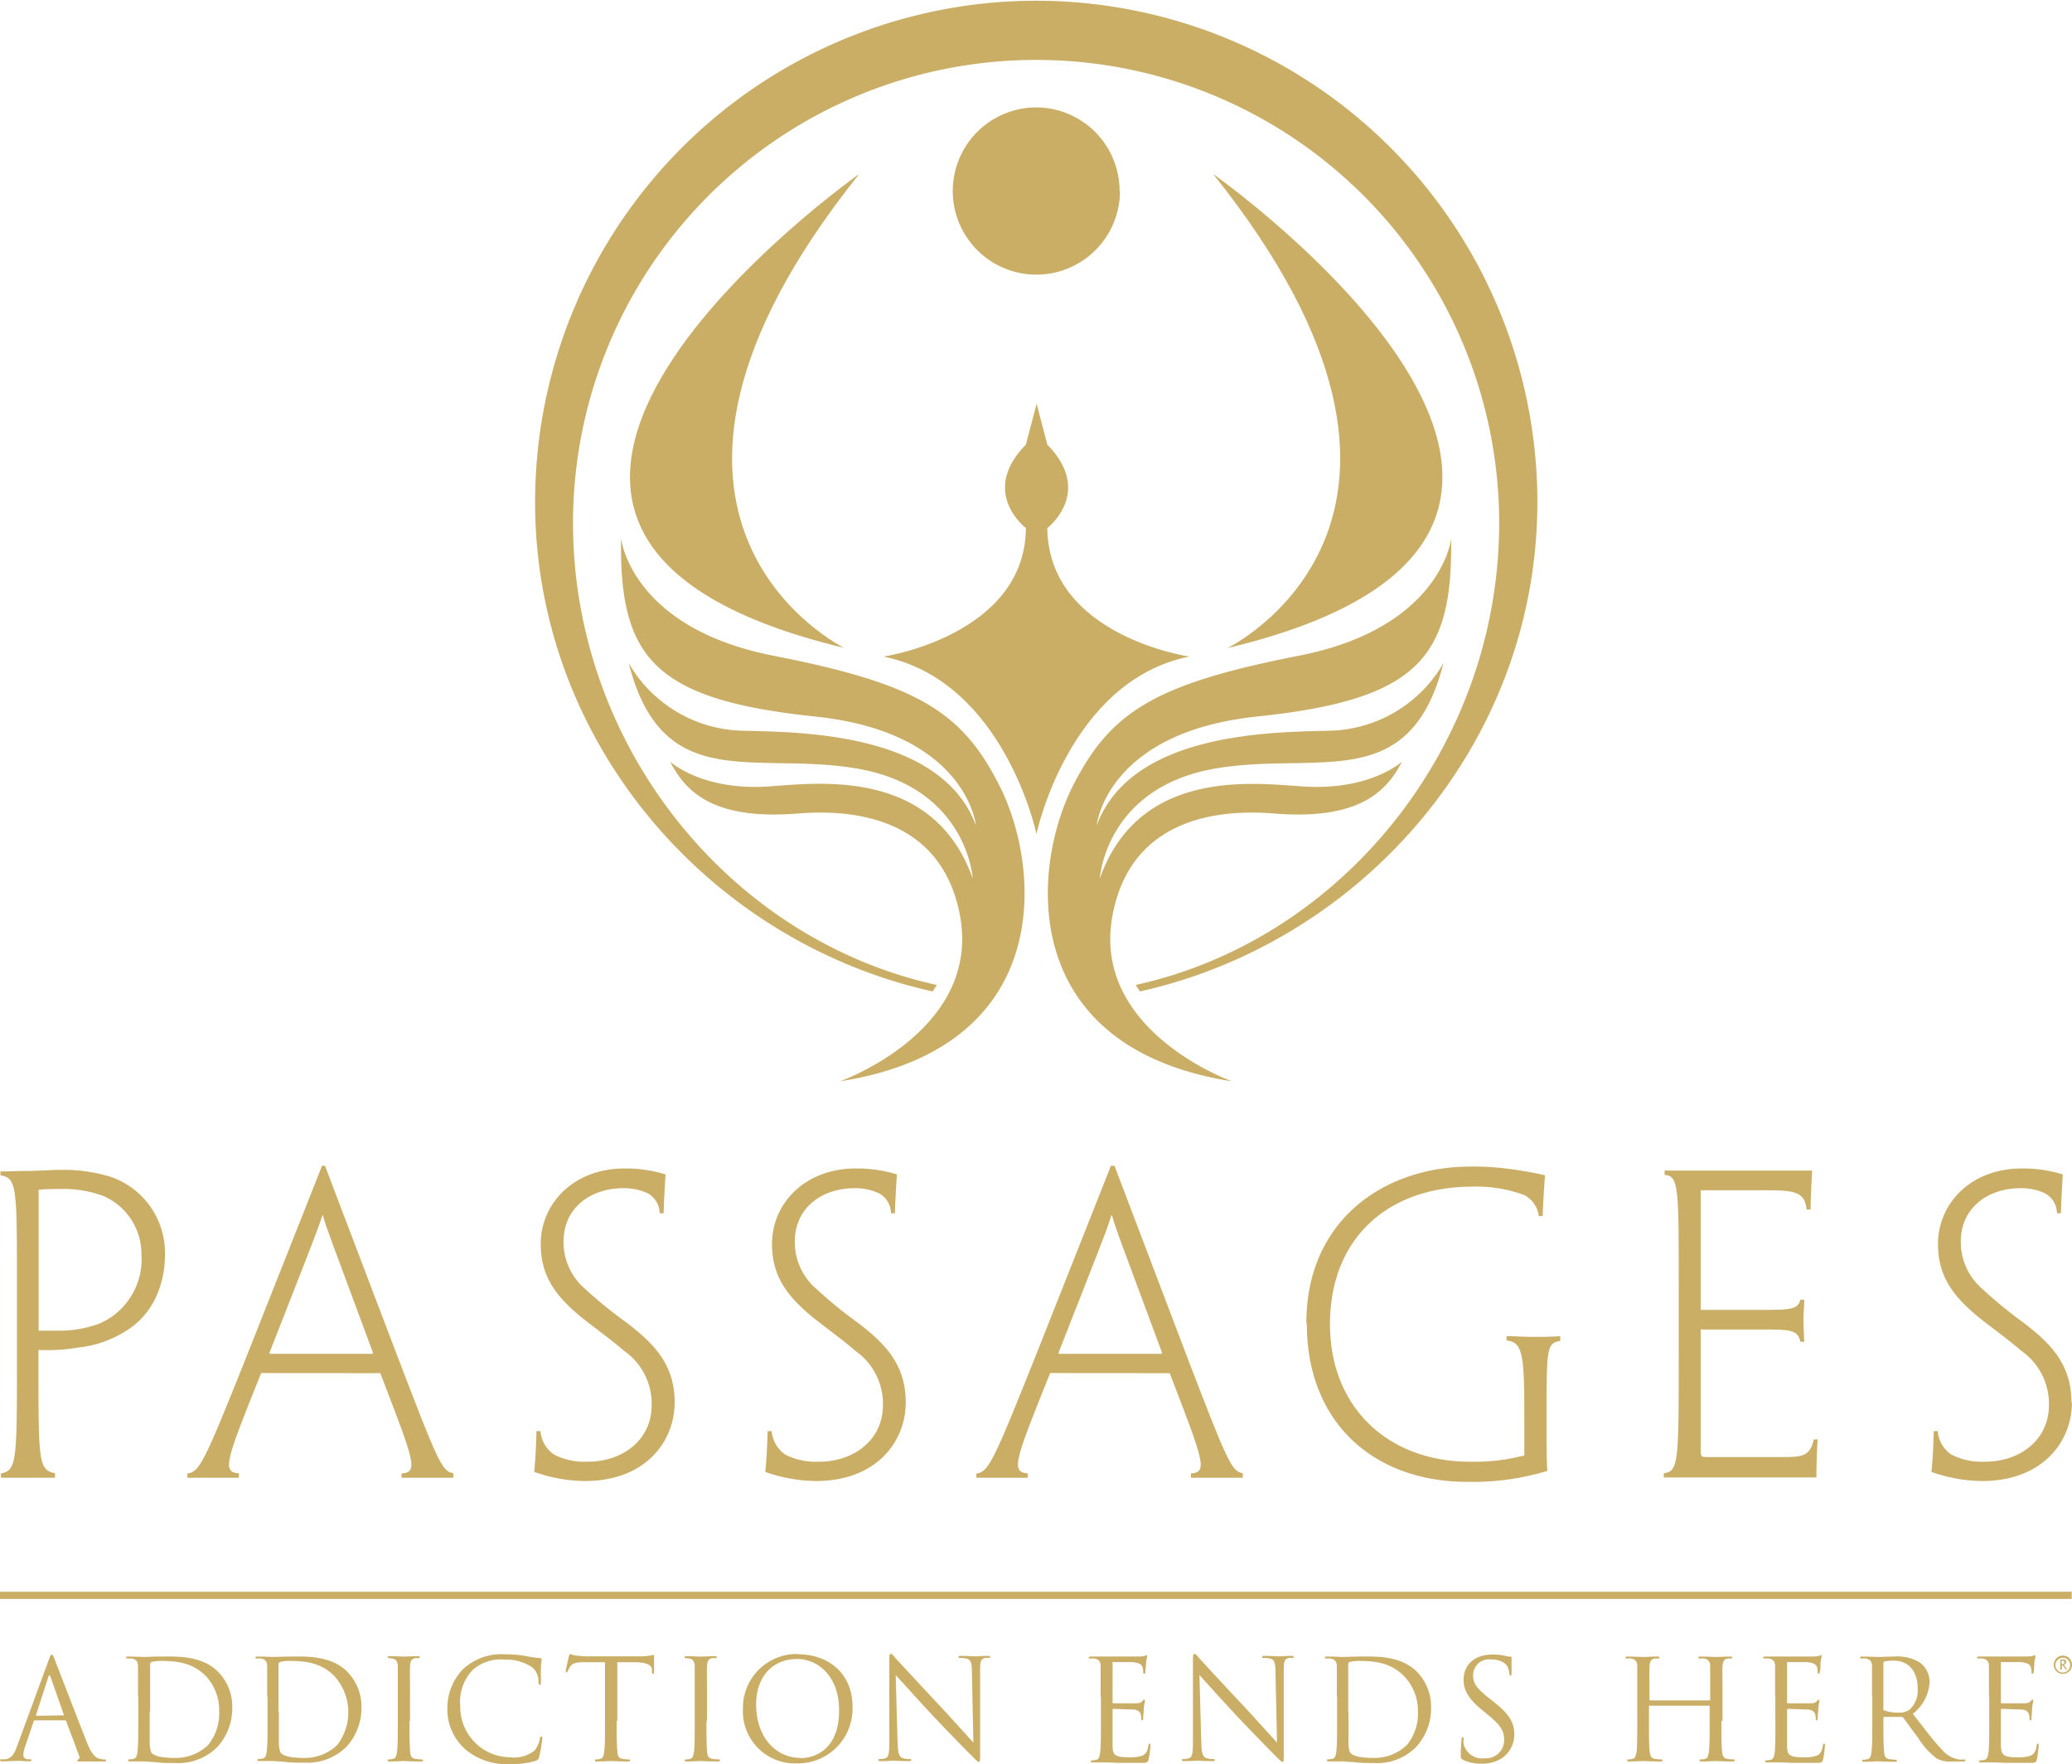 <svg id="Layer_1" data-name="Layer 1" xmlns="http://www.w3.org/2000/svg" width="3.16in" height="2.69in" viewBox="0 0 227.3 193.33">
  <defs>
    <style>
      .cls-1 {
        fill: #cbae66;
      }
    </style>
  </defs>
  <g>
    <path class="cls-1" d="M15.86,137.78a6.94,6.94,0,0,0-4.14-6.67A12.36,12.36,0,0,0,7,130.33c-.73,0-1.64,0-2.41.09v15.45c.6,0,1.25,0,2,0a12.76,12.76,0,0,0,4.56-.74,7.5,7.5,0,0,0,3.27-2.58,7.75,7.75,0,0,0,1.47-4.78ZM2.21,141.05c0-10.93,0-11.92-1.81-12.22v-.43c1.17,0,1.94-.05,2.93-.05,1.16,0,2.58-.12,3.7-.12a17.58,17.58,0,0,1,5.6.81,8.83,8.83,0,0,1,5.81,8.74,10.75,10.75,0,0,1-1.21,4.87A8.55,8.55,0,0,1,14,146a12.11,12.11,0,0,1-5.08,1.72,19.85,19.85,0,0,1-4.35.26v1.64c0,10.54,0,11.53,1.81,11.88V162c-1,0-1.81,0-2.93,0s-2,0-3,0v-.47c1.76-.35,1.76-1.34,1.76-13Z" transform="translate(-0.35)"/>
    <path class="cls-1" d="M41.25,148.41l0-.17c-4.73-12.74-5.12-13.69-5.47-15h-.08c-.39,1.29-.78,2.28-5.77,15l0,.17ZM29,150.52c-3.87,9.64-4.34,10.85-2.45,11V162c-.78,0-1.76,0-2.88,0s-2.11,0-2.76,0v-.47c1.34-.13,1.9-1.34,6.59-13.09l8.18-20.66H36l7.88,20.71c4.48,11.7,4.95,12.87,6.2,13V162c-.47,0-1.38,0-2.58,0s-2.41,0-3.1,0v-.47c1.9-.13,1.38-1.34-2.33-11Z" transform="translate(-0.35)"/>
    <path class="cls-1" d="M74.36,153.75c0,4.26-3.19,8.61-9.86,8.61a17.16,17.16,0,0,1-5.55-1c.17-1.68.21-3.06.25-4.48h.44a3.45,3.45,0,0,0,1.5,2.58,7.35,7.35,0,0,0,3.7.78c3.84,0,7-2.41,7-6.2a7.08,7.08,0,0,0-3-5.94c-1.51-1.29-2.84-2.24-4.61-3.62-3-2.45-4.56-4.65-4.56-8.13,0-4.44,3.62-8.27,9.17-8.27a14.67,14.67,0,0,1,4.52.65c-.09,1.46-.17,2.88-.21,4.26h-.44a2.5,2.5,0,0,0-1.33-2.2,6.16,6.16,0,0,0-2.63-.55c-3.7,0-6.58,2.23-6.58,5.85a6.75,6.75,0,0,0,2.28,5.12A49.65,49.65,0,0,0,69.1,145c2.93,2.24,5.26,4.52,5.26,8.74Z" transform="translate(-0.35)"/>
    <path class="cls-1" d="M99.71,153.75c0,4.26-3.19,8.61-9.86,8.61a17.16,17.16,0,0,1-5.55-1c.17-1.68.22-3.06.26-4.48H85a3.51,3.51,0,0,0,1.5,2.58,7.37,7.37,0,0,0,3.71.78c3.83,0,7-2.41,7-6.2a7.08,7.08,0,0,0-3-5.94c-1.51-1.29-2.84-2.24-4.6-3.62-3-2.45-4.57-4.65-4.57-8.13,0-4.44,3.62-8.27,9.17-8.27a14.79,14.79,0,0,1,4.53.65c-.09,1.46-.18,2.88-.22,4.26h-.43a2.51,2.51,0,0,0-1.34-2.2,6.11,6.11,0,0,0-2.62-.55c-3.71,0-6.59,2.23-6.59,5.85a6.75,6.75,0,0,0,2.28,5.12A48.61,48.61,0,0,0,94.46,145c2.92,2.24,5.25,4.52,5.25,8.74Z" transform="translate(-0.35)"/>
    <path class="cls-1" d="M127.81,148.41l0-.17c-4.73-12.74-5.12-13.69-5.46-15h-.09c-.38,1.29-.77,2.28-5.77,15l0,.17Zm-12.26,2.11c-3.87,9.64-4.35,10.85-2.45,11V162c-.78,0-1.77,0-2.89,0s-2.11,0-2.75,0v-.47c1.33-.13,1.89-1.34,6.58-13.09l8.18-20.66h.39l7.87,20.71c4.48,11.7,5,12.87,6.2,13V162c-.47,0-1.37,0-2.58,0s-2.41,0-3.1,0v-.47c1.89-.13,1.38-1.34-2.33-11Z" transform="translate(-0.35)"/>
    <path class="cls-1" d="M143.66,145c0-11.15,8.43-17.13,18-17.13a29.89,29.89,0,0,1,4.56.3c1,.13,2.5.39,3.62.65-.17,2.32-.22,3.31-.26,4.47h-.43a3,3,0,0,0-1.55-2.28,15.09,15.09,0,0,0-5.68-.94c-9.43,0-15.67,5.76-15.67,15.1,0,9.13,6.41,15.07,15.32,15.07a21.57,21.57,0,0,0,6-.69v-3.4c0-7.4-.05-9-1.94-9.21v-.47c.82,0,1.81.08,2.88.08s1.94,0,3-.08V147c-1.5.21-1.5.86-1.5,8.39v.95c0,1.81,0,3.83.08,4.91a28.35,28.35,0,0,1-8.78,1.2c-10.16,0-17.6-6.41-17.6-17.35Z" transform="translate(-0.35)"/>
    <path class="cls-1" d="M184.51,141.1c0-11,0-12.19-1.55-12.32v-.47c1.63,0,4.26,0,7.36,0,3.36,0,6.84,0,8.82,0-.08,1.55-.17,3.23-.17,4.26h-.43c-.21-1.85-1.2-2.1-4.22-2.1h-7.4v13.12h6.58c3.1,0,4.09,0,4.35-1.12h.43c0,.73-.09,1.42-.09,2.15s.05,1.64.09,2.46h-.43c-.26-1.34-1.2-1.34-4.22-1.34h-6.71v13.09c0,.9,0,.9.86.9h8.09c2,0,3.06,0,3.45-1.93h.43c-.05.51-.14,2.54-.14,4.17-2.36,0-5.85,0-9.12,0s-5.94,0-7.62,0v-.47c1.64-.17,1.64-1.33,1.64-13.05Z" transform="translate(-0.35)"/>
    <path class="cls-1" d="M227.64,153.75c0,4.26-3.19,8.61-9.86,8.61a17.16,17.16,0,0,1-5.55-1c.17-1.68.21-3.06.25-4.48h.44a3.45,3.45,0,0,0,1.5,2.58,7.38,7.38,0,0,0,3.7.78c3.84,0,7-2.41,7-6.2a7.09,7.09,0,0,0-3-5.94c-1.51-1.29-2.84-2.24-4.61-3.62-3-2.45-4.56-4.65-4.56-8.13,0-4.44,3.62-8.27,9.17-8.27a14.67,14.67,0,0,1,4.52.65c-.08,1.46-.17,2.88-.21,4.26h-.43a2.51,2.51,0,0,0-1.34-2.2,6.14,6.14,0,0,0-2.62-.55c-3.71,0-6.59,2.23-6.59,5.85a6.75,6.75,0,0,0,2.28,5.12,48.61,48.61,0,0,0,4.61,3.79c2.92,2.24,5.25,4.52,5.25,8.74Z" transform="translate(-0.35)"/>
    <path class="cls-1" d="M68.51,59.12s1.17,9.69,16.69,12.72C101.05,74.94,105.91,78,110,86.11c4.56,9,6.15,28.69-17.5,32.41,0,0,15.6-5.53,13.14-18.29-1.85-9.61-10-11.7-17.7-11.09-9,.73-12.26-2.11-14.07-5.68,0,0,3.33,3.08,10.36,2.74,4.79-.23,18.33-2.57,22.83,10.07,0,0-.58-9.8-12.38-12-11.4-2.08-21.63,3-25.36-11.62a14.81,14.81,0,0,0,12.86,7.42c6.17.17,21.46.24,25.23,10.38,0,0-1-10.2-17.63-11.94-17.66-1.85-21.47-6.43-21.3-19.44" transform="translate(-0.35)"/>
    <path class="cls-1" d="M93,71S64.19,57,94.61,19c0,0-55.53,39.14-1.57,52" transform="translate(-0.35)"/>
    <path class="cls-1" d="M159.52,59.12s-1.17,9.69-16.69,12.72C127,74.94,122.17,78,118.05,86.11c-4.56,9-6.16,28.69,17.45,32.41,0,0-15.55-5.53-13.09-18.29,1.84-9.61,10-11.7,17.65-11.09,9,.73,12.27-2.11,14.08-5.68,0,0-3.34,3.08-10.37,2.74C139,86,125.49,83.63,121,96.27c0,0,.59-9.8,12.35-12,11.39-2.08,21.62,3,25.35-11.62a14.81,14.81,0,0,1-12.86,7.42c-6.17.17-21.41.24-25.18,10.38,0,0,1-10.2,17.58-11.94,17.66-1.85,21.47-6.43,21.3-19.44" transform="translate(-0.35)"/>
    <path class="cls-1" d="M135,71s28.85-14-1.57-52c0,0,55.53,39.14,1.57,52" transform="translate(-0.35)"/>
    <path class="cls-1" d="M114.05,91.38s3.54-16.77,16.76-19.45c0,0-15.45-2.24-15.57-14.09,0,0,5.14-3.91,0-9.16l-1.17-4.47-1.18,4.47c-5.16,5.25,0,9.16,0,9.16C112.81,69.69,97,72,97.25,71.93c13.26,2.68,16.8,19.45,16.8,19.45" transform="translate(-0.35)"/>
    <path class="cls-1" d="M123.21,20.88A9.17,9.17,0,1,1,114,11.7a9.17,9.17,0,0,1,9.17,9.18" transform="translate(-0.35)"/>
    <path class="cls-1" d="M114.05,0a55,55,0,0,0-55,55c0,26.26,19,48.2,43.61,53.66l.46-.71c-22.83-5-39.91-26.33-39.91-50.66a50.8,50.8,0,1,1,101.6,0c0,24.33-17.1,45.67-39.88,50.66l.48.71C150,103.17,169,81.23,169,55A55,55,0,0,0,114.05,0" transform="translate(-0.35)"/>
    <rect class="cls-1" y="174.5" width="227.27" height="0.79"/>
    <g>
      <path class="cls-1" d="M7.27,188.06c.08,0,.08,0,.07-.11l-1.45-4.12c-.08-.23-.16-.23-.23,0L4.31,188c0,.08,0,.11.05.11ZM5.69,182c.18-.51.24-.6.33-.6s.16.07.34.55S9,188.8,9.92,191.12c.54,1.36,1,1.6,1.31,1.69a1.87,1.87,0,0,0,.61.09c.09,0,.15,0,.15.1s-.13.12-.3.12-1.35,0-2.4,0c-.29,0-.46,0-.46-.11s.05-.09.11-.11.18-.17.09-.41L7.61,188.7a.13.13,0,0,0-.14-.09H4.19a.15.15,0,0,0-.15.12l-.92,2.71a3.14,3.14,0,0,0-.21,1c0,.31.32.44.58.44h.15c.11,0,.15,0,.15.1s-.09.12-.23.12c-.36,0-1-.05-1.19-.05s-1,.05-1.73.05c-.2,0-.28,0-.28-.12s.06-.1.13-.1a3.52,3.52,0,0,0,.45,0c.7-.09,1-.67,1.28-1.43L5.69,182Z" transform="translate(-0.35)"/>
      <path class="cls-1" d="M16.77,187.65c0,1.62,0,3,0,3.32a3.4,3.4,0,0,0,.17,1.15c.2.29.8.61,2.6.61a5.11,5.11,0,0,0,3.63-1.41,5.39,5.39,0,0,0,1.22-3.66A5.47,5.47,0,0,0,23,183.82c-1.44-1.51-3.18-1.73-5-1.73a4.11,4.11,0,0,0-1,.11c-.14.06-.18.13-.18.3,0,.52,0,2.08,0,3.26v1.89ZM15.49,186c0-2.38,0-2.81,0-3.3s-.15-.76-.66-.87a2.89,2.89,0,0,0-.52,0c-.06,0-.12,0-.12-.1s.08-.12.24-.12c.69,0,1.66.05,1.73.05s1.15-.05,2.06-.05c1.51,0,4.31-.14,6.12,1.74a5.46,5.46,0,0,1,1.49,3.88,6.28,6.28,0,0,1-1.65,4.31,6.06,6.06,0,0,1-4.63,1.75c-.65,0-1.47,0-2.12-.09l-1.27-.09-.61,0c-.31,0-.66,0-.88,0s-.25,0-.25-.12,0-.1.12-.1a2.42,2.42,0,0,0,.46-.06c.31-.06.38-.39.44-.84.08-.64.08-1.84.08-3.32V186Z" transform="translate(-0.35)"/>
      <path class="cls-1" d="M30.94,187.65c0,1.62,0,3,0,3.32a3.4,3.4,0,0,0,.17,1.15c.19.29.79.61,2.59.61a5.13,5.13,0,0,0,3.64-1.41,5.91,5.91,0,0,0-.25-7.5c-1.43-1.51-3.17-1.73-5-1.73a4.11,4.11,0,0,0-1,.11.27.27,0,0,0-.19.3c0,.52,0,2.08,0,3.26v1.89ZM29.66,186c0-2.38,0-2.81,0-3.3s-.15-.76-.65-.87a2.89,2.89,0,0,0-.52,0c-.06,0-.12,0-.12-.1s.07-.12.24-.12c.69,0,1.65.05,1.73.05s1.15-.05,2.06-.05c1.51,0,4.31-.14,6.12,1.74A5.46,5.46,0,0,1,40,187.19a6.28,6.28,0,0,1-1.64,4.31,6.08,6.08,0,0,1-4.63,1.75c-.66,0-1.47,0-2.13-.09l-1.26-.09-.61,0c-.31,0-.66,0-.89,0s-.24,0-.24-.12,0-.1.12-.1a2.42,2.42,0,0,0,.46-.06c.3-.06.38-.39.44-.84.08-.64.08-1.84.08-3.32V186Z" transform="translate(-0.35)"/>
      <path class="cls-1" d="M45.27,188.68c0,1.48,0,2.68.08,3.32,0,.45.13.78.59.84a6.91,6.91,0,0,0,.69.06c.09,0,.12,0,.12.1s-.07.12-.24.12c-.84,0-1.8-.05-1.88-.05s-1,.05-1.5.05c-.17,0-.24,0-.24-.12s0-.1.12-.1a2.42,2.42,0,0,0,.46-.06c.31-.06.38-.39.44-.84.08-.64.08-1.84.08-3.32V186c0-2.38,0-2.81,0-3.3s-.18-.78-.52-.85a1.84,1.84,0,0,0-.48-.06.11.11,0,0,1-.12-.1c0-.09.08-.12.25-.12.5,0,1.47.05,1.54.05s1-.05,1.5-.05c.16,0,.24,0,.24.12s-.06.1-.12.1a2.12,2.12,0,0,0-.38,0c-.42.08-.54.34-.57.87s0,.92,0,3.3v2.68Z" transform="translate(-0.35)"/>
      <path class="cls-1" d="M51.28,191.68a5.82,5.82,0,0,1-1.85-4.52A6.1,6.1,0,0,1,51.14,183a6.17,6.17,0,0,1,4.66-1.63,12.78,12.78,0,0,1,2.21.18,12.54,12.54,0,0,0,1.56.23c.17,0,.2.08.2.17s-.05.3-.08.86,0,1.34,0,1.57,0,.32-.14.32-.12-.11-.12-.32a2.1,2.1,0,0,0-.65-1.56,5.06,5.06,0,0,0-3.05-.87,4.6,4.6,0,0,0-3.51,1.12,5.07,5.07,0,0,0-1.38,4,5.52,5.52,0,0,0,5.51,5.59,3.54,3.54,0,0,0,2.66-.76,3,3,0,0,0,.57-1.29c0-.17.06-.23.15-.23s.11.11.11.23a16.54,16.54,0,0,1-.34,2c-.09.29-.12.32-.4.44a8.68,8.68,0,0,1-2.75.35,7,7,0,0,1-5-1.65Z" transform="translate(-0.35)"/>
      <path class="cls-1" d="M68,188.68c0,1.48,0,2.68.08,3.32,0,.45.13.78.59.84a6.91,6.91,0,0,0,.69.06c.09,0,.12,0,.12.1s-.07.12-.24.12c-.84,0-1.8-.05-1.88-.05s-1,.05-1.5.05c-.16,0-.24,0-.24-.12s0-.1.12-.1a2.42,2.42,0,0,0,.46-.06c.3-.06.38-.39.44-.84.08-.64.08-1.84.08-3.32v-6.45l-2.26,0c-.95,0-1.32.12-1.56.49a2.77,2.77,0,0,0-.26.47c-.05.13-.09.15-.15.15s-.08,0-.08-.13.31-1.47.34-1.59.09-.29.15-.29a3,3,0,0,0,.67.18c.45.05,1,.08,1.21.08h5.73a5.64,5.64,0,0,0,1.08-.08c.23,0,.37-.08.43-.08s.08.1.08.19c0,.46,0,1.51,0,1.68s0,.2-.11.2-.1-.05-.12-.27l0-.16c0-.46-.41-.81-1.88-.84l-1.92,0v6.45Z" transform="translate(-0.35)"/>
      <path class="cls-1" d="M77.85,188.68c0,1.48,0,2.68.07,3.32,0,.45.14.78.6.84a6.68,6.68,0,0,0,.69.06c.09,0,.12,0,.12.1s-.08.12-.25.12c-.84,0-1.8-.05-1.88-.05s-1,.05-1.49.05c-.17,0-.24,0-.24-.12s0-.1.12-.1a2.32,2.32,0,0,0,.45-.06c.31-.06.38-.39.45-.84.07-.64.07-1.84.07-3.32V186c0-2.38,0-2.81,0-3.3s-.18-.78-.51-.85a1.89,1.89,0,0,0-.48-.06c-.06,0-.12,0-.12-.1s.07-.12.24-.12c.51,0,1.47.05,1.54.05s1-.05,1.5-.05c.17,0,.25,0,.25.12s-.07.1-.13.1a2.31,2.31,0,0,0-.38,0c-.41.08-.53.34-.56.87s0,.92,0,3.3v2.68Z" transform="translate(-0.35)"/>
      <path class="cls-1" d="M88.19,192.75c1.38,0,4.21-.79,4.21-5.24,0-3.66-2.23-5.63-4.64-5.63s-4.46,1.68-4.46,5c0,3.56,2.14,5.85,4.89,5.85Zm-.32-11.39c3.43,0,6,2.17,6,5.72a6,6,0,0,1-6.1,6.25,5.72,5.72,0,0,1-5.92-6,5.91,5.91,0,0,1,6-6Z" transform="translate(-0.35)"/>
      <path class="cls-1" d="M98.83,191c0,1.25.18,1.65.6,1.77a3.09,3.09,0,0,0,.76.09c.08,0,.12,0,.12.1s-.09.12-.27.12c-.88,0-1.48-.05-1.62-.05s-.78.05-1.47.05c-.15,0-.24,0-.24-.12s0-.1.12-.1a2.09,2.09,0,0,0,.63-.09c.38-.11.45-.55.45-1.93l0-8.76c0-.59,0-.76.17-.76s.38.33.53.49,2.51,2.72,4.86,5.23c1.51,1.62,3.18,3.49,3.66,4l-.16-7.76c0-1-.13-1.33-.6-1.45a4,4,0,0,0-.75-.07c-.1,0-.12,0-.12-.11s.12-.11.31-.11c.68,0,1.42.05,1.59.05s.67-.05,1.29-.05c.17,0,.28,0,.28.11s-.06.11-.17.11a1.57,1.57,0,0,0-.37,0c-.5.11-.56.44-.56,1.36l0,8.95c0,1,0,1.09-.14,1.09s-.3-.18-1.12-1c-.16-.16-2.37-2.4-4-4.14-1.77-1.91-3.5-3.84-4-4.38l.2,7.31Z" transform="translate(-0.35)"/>
      <path class="cls-1" d="M121.09,186c0-2.38,0-2.81,0-3.3s-.15-.76-.65-.87a3,3,0,0,0-.52,0c-.07,0-.13,0-.13-.1s.08-.12.25-.12c.35,0,.76,0,1.1,0l.62,0c.11,0,3.15,0,3.5,0a3.88,3.88,0,0,0,.66-.07c.07,0,.13-.08.21-.08s.06.06.06.14-.07.29-.12.72c0,.15-.05.82-.08,1s0,.17-.1.17-.13-.08-.13-.2a1.56,1.56,0,0,0-.09-.55c-.11-.24-.26-.42-1.08-.52-.26,0-1.93,0-2.09,0s-.1,0-.1.15v4.21c0,.11,0,.16.1.16s2.07,0,2.42,0,.58-.05.72-.21.17-.19.23-.19.08,0,.08.12-.08.35-.13.85c0,.31-.06.87-.06,1s0,.29-.1.29-.11-.06-.11-.14a1.58,1.58,0,0,0-.06-.5c-.06-.21-.2-.48-.8-.54-.41,0-1.92-.07-2.18-.07a.1.1,0,0,0-.11.11v1.33c0,.53,0,2.3,0,2.62,0,1,.28,1.25,1.78,1.25a4.32,4.32,0,0,0,1.46-.17c.4-.16.58-.47.69-1.09,0-.17.06-.24.14-.24s.09.13.09.24a14,14,0,0,1-.2,1.48c-.11.39-.23.39-.83.39-1.14,0-2,0-2.58,0l-1.19-.05-.61,0c-.3,0-.66,0-.88,0s-.25,0-.25-.12,0-.1.12-.1a2.42,2.42,0,0,0,.46-.06c.31-.06.39-.39.44-.84.08-.64.08-1.84.08-3.32V186Z" transform="translate(-0.35)"/>
      <path class="cls-1" d="M132.14,191c0,1.25.18,1.65.6,1.77a3,3,0,0,0,.76.09c.07,0,.12,0,.12.1s-.09.12-.27.12c-.88,0-1.49-.05-1.62-.05s-.79.05-1.47.05c-.15,0-.25,0-.25-.12s.05-.1.13-.1a2,2,0,0,0,.62-.09c.39-.11.46-.55.46-1.93l0-8.76c0-.59,0-.76.17-.76s.38.33.53.49,2.5,2.72,4.86,5.23c1.51,1.62,3.17,3.49,3.66,4l-.17-7.76c0-1-.12-1.33-.59-1.45a4.11,4.11,0,0,0-.75-.07c-.11,0-.12,0-.12-.11s.12-.11.3-.11c.69,0,1.42.05,1.59.05s.67-.05,1.3-.05c.17,0,.27,0,.27.11s-.06.11-.16.11a1.53,1.53,0,0,0-.37,0c-.5.11-.56.44-.56,1.36l0,8.95c0,1,0,1.09-.13,1.09s-.31-.18-1.12-1c-.17-.16-2.37-2.4-4-4.14-1.78-1.91-3.5-3.84-4-4.38l.2,7.31Z" transform="translate(-0.35)"/>
      <path class="cls-1" d="M148.28,187.65c0,1.62,0,3,0,3.32a3.2,3.2,0,0,0,.16,1.15c.2.29.8.61,2.6.61a5.15,5.15,0,0,0,3.64-1.41,5.39,5.39,0,0,0,1.22-3.66,5.47,5.47,0,0,0-1.47-3.84c-1.43-1.51-3.18-1.73-5-1.73a4.2,4.2,0,0,0-1,.11.27.27,0,0,0-.18.3c0,.52,0,2.08,0,3.26v1.89ZM147,186c0-2.38,0-2.81,0-3.3s-.15-.76-.66-.87a2.85,2.85,0,0,0-.51,0c-.07,0-.13,0-.13-.1s.08-.12.25-.12c.68,0,1.65.05,1.73.05s1.14-.05,2.06-.05c1.51,0,4.3-.14,6.12,1.74a5.5,5.5,0,0,1,1.48,3.88,6.24,6.24,0,0,1-1.65,4.31,6,6,0,0,1-4.62,1.75c-.66,0-1.47,0-2.13-.09l-1.26-.09-.62,0c-.3,0-.65,0-.88,0s-.25,0-.25-.12,0-.1.12-.1a2.52,2.52,0,0,0,.47-.06c.3-.06.38-.39.43-.84.08-.64.08-1.84.08-3.32V186Z" transform="translate(-0.35)"/>
      <path class="cls-1" d="M160.83,192.92c-.21-.11-.23-.17-.23-.58,0-.77.06-1.37.08-1.62s0-.24.12-.24.11,0,.11.16a3.14,3.14,0,0,0,0,.57,2.08,2.08,0,0,0,2.26,1.56,2,2,0,0,0,2.19-2c0-1.06-.45-1.67-1.76-2.75l-.69-.57c-1.62-1.33-2-2.27-2-3.31,0-1.64,1.22-2.75,3.16-2.75a6,6,0,0,1,1.42.15,2.65,2.65,0,0,0,.53.08c.13,0,.15,0,.15.1s0,.58,0,1.62c0,.25,0,.35-.11.35s-.11-.07-.13-.2a2.57,2.57,0,0,0-.19-.76c-.1-.17-.51-.81-1.91-.81a1.74,1.74,0,0,0-1.88,1.77c0,.87.4,1.43,1.86,2.57l.43.34c1.8,1.42,2.23,2.36,2.23,3.59a3.18,3.18,0,0,1-1.3,2.53,4,4,0,0,1-2.31.64,4.55,4.55,0,0,1-2-.41Z" transform="translate(-0.35)"/>
      <path class="cls-1" d="M189.19,188.68c0,1.48,0,2.68.07,3.32.05.45.14.78.6.84a6.68,6.68,0,0,0,.69.06.1.1,0,0,1,.11.1c0,.07-.07.12-.24.12-.84,0-1.8-.05-1.88-.05s-1,.05-1.5.05c-.17,0-.24,0-.24-.12s0-.1.13-.1a2.42,2.42,0,0,0,.45-.06c.31-.06.39-.39.44-.84.08-.64.08-1.84.08-3.32v-1.6a.08.08,0,0,0-.09-.08h-6.48s-.09,0-.09.08v1.6c0,1.48,0,2.68.08,3.32.05.45.14.78.6.84a6.51,6.51,0,0,0,.68.06c.1,0,.13,0,.13.1s-.08.12-.25.12c-.84,0-1.8-.05-1.88-.05s-1,.05-1.49.05c-.18,0-.25,0-.25-.12s0-.1.12-.1a2.42,2.42,0,0,0,.46-.06c.31-.06.38-.39.45-.84.07-.64.07-1.84.07-3.32V186c0-2.38,0-2.81,0-3.3s-.15-.76-.66-.87a2.89,2.89,0,0,0-.52,0c-.06,0-.12,0-.12-.1s.08-.12.25-.12c.68,0,1.65.05,1.72.05s1-.05,1.5-.05c.17,0,.25,0,.25.12s-.07.1-.13.1a2.21,2.21,0,0,0-.38,0c-.42.08-.54.34-.57.87s0,.92,0,3.3v.32c0,.08,0,.1.09.1h6.48s.09,0,.09-.1V186c0-2.38,0-2.81,0-3.3s-.15-.76-.66-.87a2.85,2.85,0,0,0-.51,0c-.06,0-.13,0-.13-.1s.08-.12.25-.12c.68,0,1.65.05,1.72.05s1-.05,1.5-.05c.17,0,.24,0,.24.12s-.06.1-.12.1a2.21,2.21,0,0,0-.38,0c-.41.08-.53.34-.56.87s0,.92,0,3.3v2.68Z" transform="translate(-0.35)"/>
      <path class="cls-1" d="M195.08,186c0-2.38,0-2.81,0-3.3s-.15-.76-.65-.87a3,3,0,0,0-.52,0c-.06,0-.13,0-.13-.1s.08-.12.25-.12c.35,0,.76,0,1.1,0l.62,0c.11,0,3.15,0,3.5,0a3.88,3.88,0,0,0,.66-.07c.07,0,.13-.08.21-.08s.06.06.06.14-.07.29-.12.72c0,.15,0,.82-.08,1s0,.17-.1.17-.13-.08-.13-.2a1.77,1.77,0,0,0-.08-.55c-.11-.24-.27-.42-1.09-.52-.26,0-1.93,0-2.09,0s-.1,0-.1.15v4.21c0,.11,0,.16.1.16s2.08,0,2.43,0,.57-.05.71-.21.17-.19.23-.19.08,0,.08.12-.08.35-.12.85c0,.31-.07.87-.07,1s0,.29-.1.29-.11-.06-.11-.14a1.58,1.58,0,0,0-.06-.5c-.06-.21-.2-.48-.8-.54-.41,0-1.92-.07-2.18-.07a.1.1,0,0,0-.11.11v1.33c0,.53,0,2.3,0,2.62,0,1,.28,1.25,1.78,1.25a4.3,4.3,0,0,0,1.46-.17c.4-.16.58-.47.69-1.09,0-.17.06-.24.14-.24s.09.13.09.24a14,14,0,0,1-.2,1.48c-.1.39-.23.39-.83.39-1.14,0-2,0-2.57,0l-1.2-.05-.61,0c-.3,0-.65,0-.88,0s-.25,0-.25-.12,0-.1.12-.1a2.42,2.42,0,0,0,.46-.06c.31-.06.39-.39.45-.84.07-.64.07-1.84.07-3.32V186Z" transform="translate(-0.35)"/>
      <path class="cls-1" d="M206.93,187.33a.19.19,0,0,0,.11.18,4.12,4.12,0,0,0,1.6.25,2,2,0,0,0,1.15-.29,2.82,2.82,0,0,0,.93-2.36c0-1.9-1-3.05-2.64-3.05a5.17,5.17,0,0,0-1,.09.19.19,0,0,0-.12.18v5ZM205.71,186c0-2.38,0-2.81,0-3.3s-.15-.76-.66-.87a2.85,2.85,0,0,0-.51,0c-.07,0-.13,0-.13-.1s.08-.12.25-.12c.68,0,1.64.05,1.72.05s1.33-.05,1.8-.05a4.71,4.71,0,0,1,2.8.67,2.68,2.68,0,0,1,1.05,2.08,4.72,4.72,0,0,1-1.84,3.53c1.25,1.6,2.29,3,3.17,3.91a3.17,3.17,0,0,0,1.86,1.1,4.25,4.25,0,0,0,.6,0c.08,0,.14,0,.14.1s-.1.12-.37.12h-1.08a3.17,3.17,0,0,1-1.64-.29,8,8,0,0,1-2.06-2.25c-.64-.84-1.36-1.86-1.66-2.25a.23.23,0,0,0-.2-.1l-1.88,0c-.08,0-.11.05-.11.13v.35c0,1.48,0,2.68.08,3.32,0,.45.14.78.59.84a6.91,6.91,0,0,0,.69.06c.09,0,.12,0,.12.1s-.07.12-.24.12c-.84,0-1.8-.05-1.88-.05s-1,.05-1.43.05c-.17,0-.25,0-.25-.12s0-.1.12-.1a2.42,2.42,0,0,0,.46-.06c.31-.06.38-.39.44-.84.08-.64.08-1.84.08-3.32V186Z" transform="translate(-0.35)"/>
      <path class="cls-1" d="M218.54,186c0-2.38,0-2.81,0-3.3s-.16-.76-.66-.87a2.89,2.89,0,0,0-.52,0c-.06,0-.12,0-.12-.1s.07-.12.25-.12c.34,0,.76,0,1.09,0l.63,0c.1,0,3.15,0,3.5,0a3.73,3.73,0,0,0,.65-.07c.08,0,.14-.08.22-.08s.06.06.06.14-.08.29-.12.72c0,.15-.05.82-.08,1s0,.17-.11.17-.12-.08-.12-.2a1.83,1.83,0,0,0-.09-.55c-.11-.24-.26-.42-1.09-.52-.26,0-1.92,0-2.09,0s-.09,0-.09.15v4.21c0,.11,0,.16.09.16s2.08,0,2.43,0,.58-.05.72-.21.17-.19.23-.19.07,0,.07.12-.07.35-.12.85c0,.31-.06.87-.06,1s0,.29-.11.29-.11-.06-.11-.14a1.58,1.58,0,0,0-.06-.5c-.06-.21-.19-.48-.79-.54-.41,0-1.92-.07-2.19-.07-.07,0-.1,0-.1.11v1.33c0,.53,0,2.3,0,2.62.05,1,.28,1.25,1.77,1.25a4.35,4.35,0,0,0,1.47-.17c.39-.16.58-.47.68-1.09,0-.17.07-.24.14-.24s.09.13.09.24a14,14,0,0,1-.2,1.48c-.1.39-.22.39-.82.39-1.15,0-2,0-2.58,0l-1.19-.05-.61,0c-.31,0-.66,0-.89,0s-.24,0-.24-.12,0-.1.12-.1a2.42,2.42,0,0,0,.46-.06c.3-.06.38-.39.44-.84.08-.64.08-1.84.08-3.32V186Z" transform="translate(-0.35)"/>
      <path class="cls-1" d="M227.65,182.51a1,1,0,0,1-1,1,1,1,0,0,1-1-1,1,1,0,0,1,1-1,1,1,0,0,1,1,1Zm-.2,0a.81.81,0,1,0-.81.85.81.81,0,0,0,.81-.84Zm-.46-.28a.28.28,0,0,1-.13.25.27.27,0,0,1-.1.06h0l.27.37a.38.38,0,0,0,.12.11v0h-.21s0,0,0,0a5.22,5.22,0,0,0-.34-.46h-.06v.07c0,.36,0,.38.06.39v0h-.29v0s.06,0,.06-.44v-.24c0-.35,0-.39-.06-.4v0h.29a.73.73,0,0,1,.22,0,.3.3,0,0,1,.21.28Zm-.18,0c0-.11-.1-.17-.23-.17h-.08v.37h.06l.13,0c.07,0,.12-.08.12-.17Z" transform="translate(-0.35)"/>
    </g>
  </g>
</svg>
